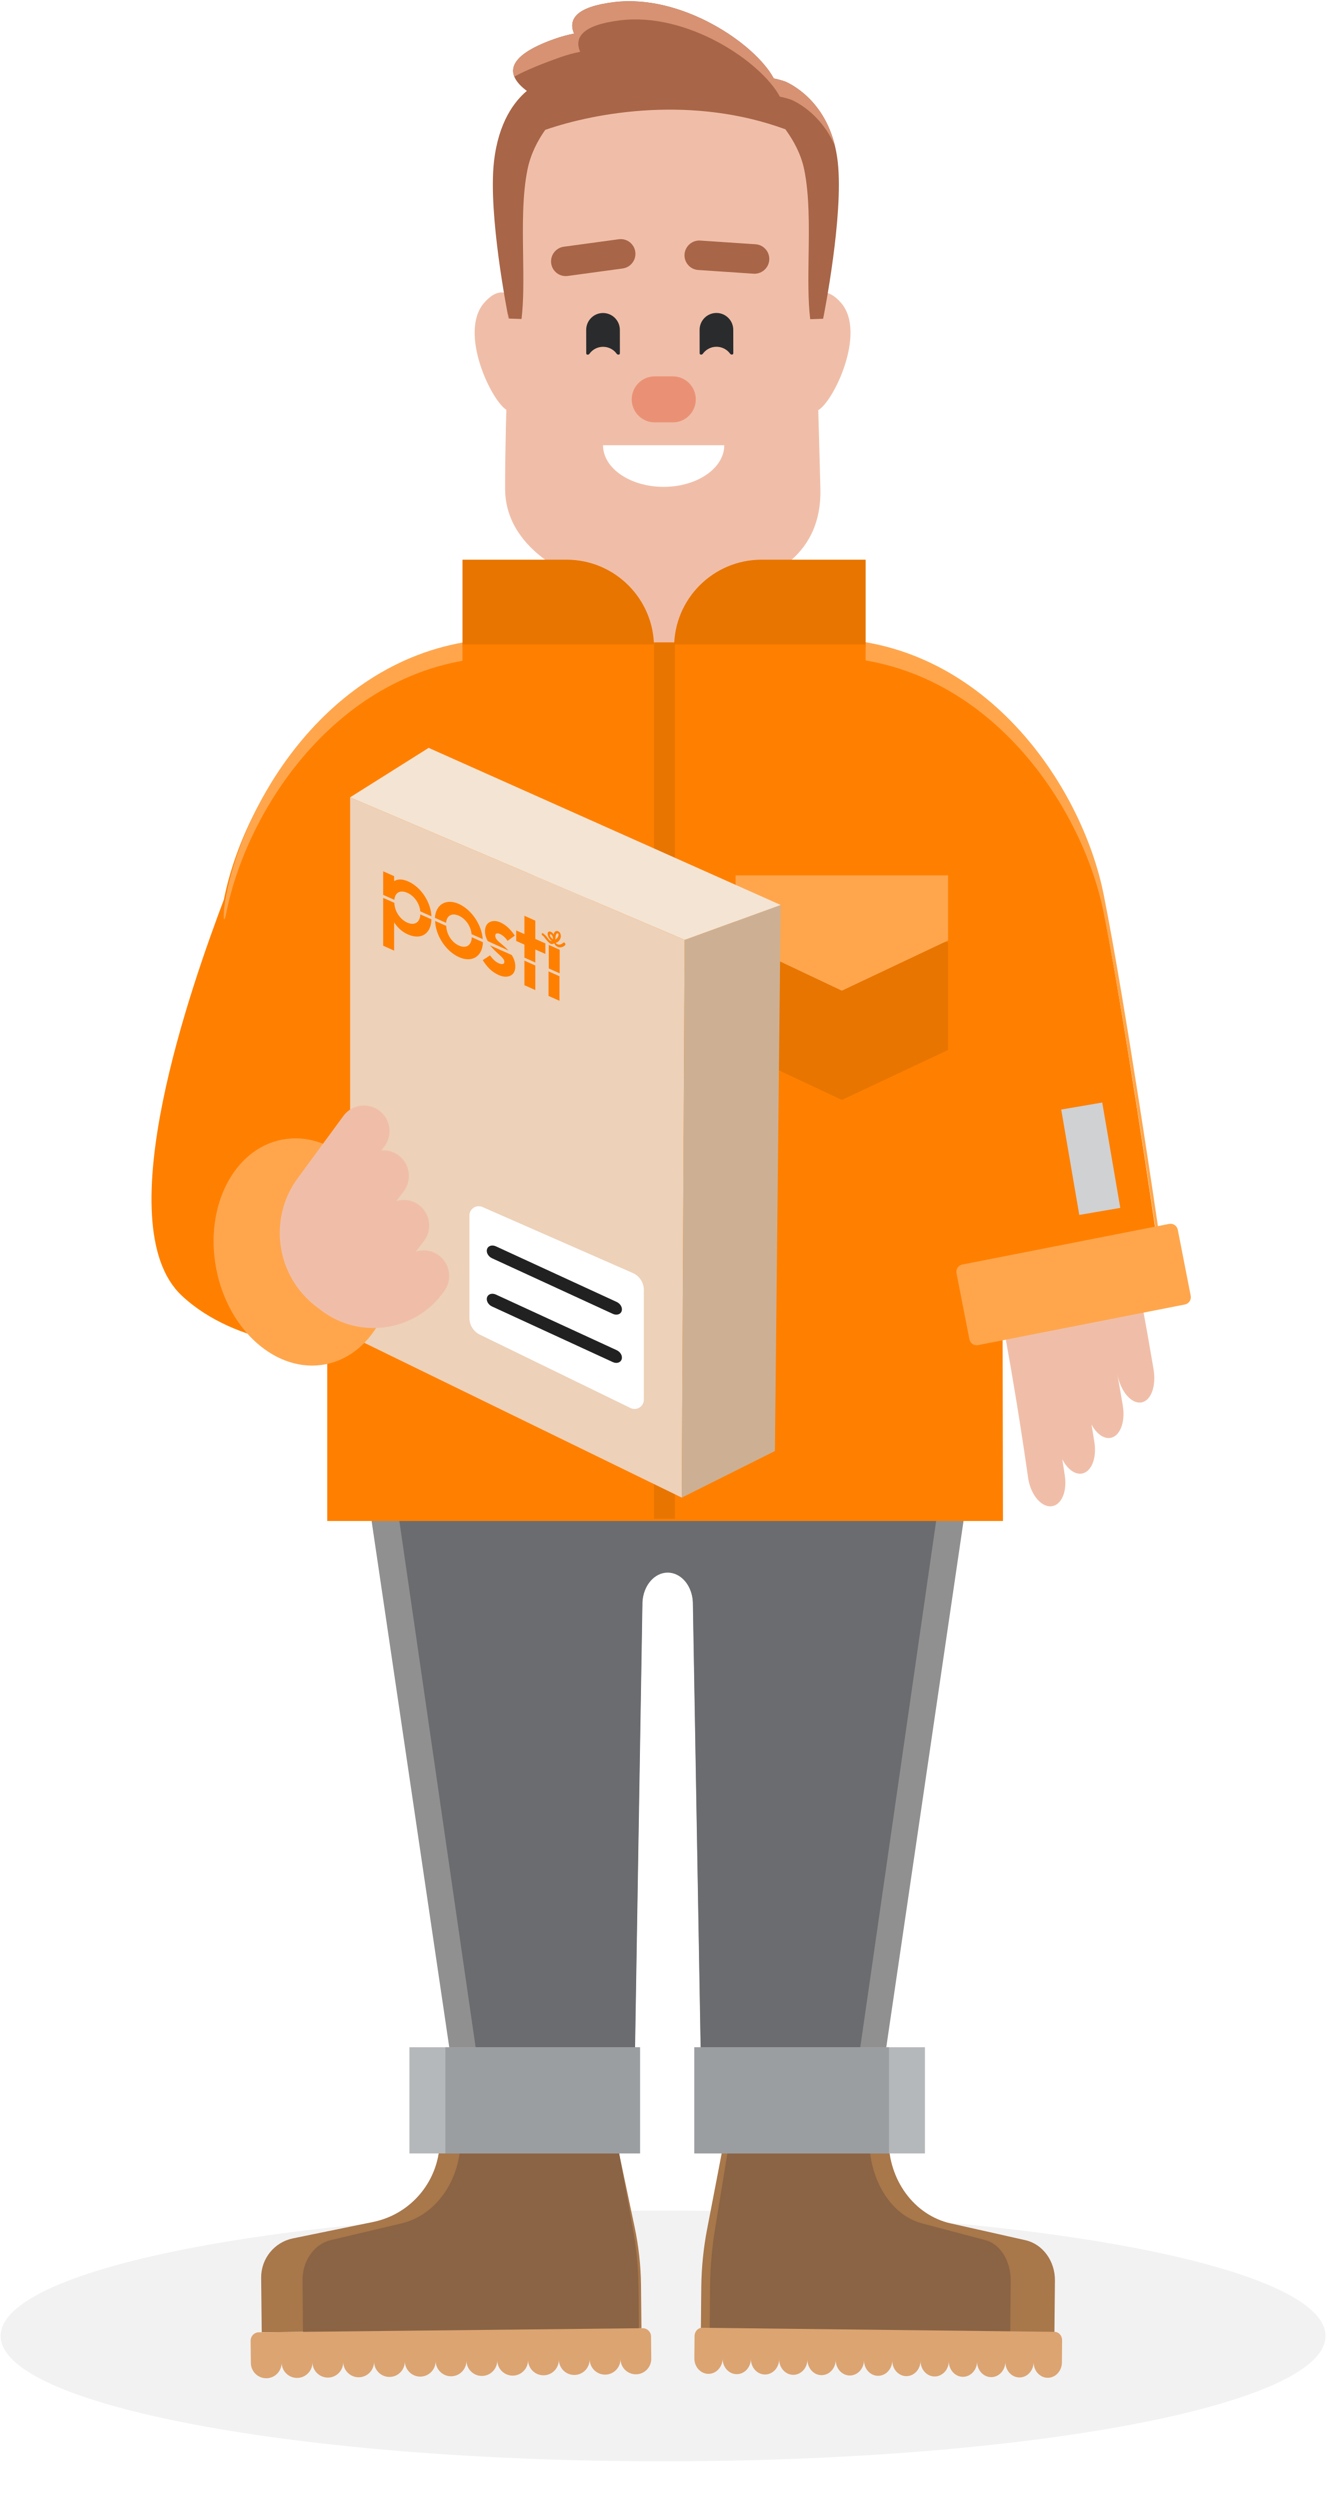 <svg width="81" height="151" viewBox="0 0 81 151" fill="none" xmlns="http://www.w3.org/2000/svg">
<path d="M80.065 141.076C80.065 145.258 62.15 148.648 40.051 148.648C17.952 148.648 0.037 145.258 0.037 141.076C0.037 136.895 17.952 133.504 40.051 133.504C62.15 133.504 80.065 136.895 80.065 141.076Z" fill="#F2F2F3"/>
<path fill-rule="evenodd" clip-rule="evenodd" d="M68.094 74.185C68.668 76.992 69.194 79.817 69.672 82.66C69.862 83.715 69.516 84.631 68.91 84.703C68.305 84.774 67.67 83.996 67.485 82.965C67.622 83.727 67.688 84.108 67.818 84.871C67.994 85.904 67.636 86.788 67.027 86.846C66.623 86.884 66.211 86.553 65.929 86.033C65.981 86.343 66.013 86.54 66.054 86.789C66.069 86.88 66.085 86.978 66.103 87.092C66.266 88.102 65.896 88.958 65.284 89C64.863 89.029 64.439 88.673 64.165 88.128L64.174 88.186C64.23 88.548 64.262 88.749 64.319 89.129C64.47 90.117 64.086 90.943 63.474 90.973C62.861 91.001 62.252 90.242 62.105 89.279C61.464 84.769 60.692 80.302 59.787 75.88C62.1 73.952 65.222 73.321 68.094 74.185Z" fill="#F0BEA8"/>
<path d="M34.535 32.702C34.535 30.474 36.341 28.669 38.568 28.669H41.867C44.095 28.669 45.9 30.474 45.9 32.702V37.834C45.9 40.062 44.095 41.867 41.867 41.867H38.568C36.341 41.867 34.535 40.062 34.535 37.834V32.702Z" fill="#F0BEA8"/>
<path d="M50.788 18.275C49.517 16.84 48.713 18.253 48.47 19.138C48.47 21.176 48.656 25.157 49.397 24.785C50.325 24.32 52.378 20.069 50.788 18.275Z" fill="#F0BEA8"/>
<path d="M29.255 18.275C30.526 16.84 31.33 18.253 31.573 19.138C31.573 21.176 31.387 25.157 30.646 24.785C29.718 24.32 27.665 20.069 29.255 18.275Z" fill="#F0BEA8"/>
<path d="M43.105 35.792C41.668 36.049 39.088 36.04 37.724 35.792C34.886 35.275 30.51 33.347 30.51 29.509C30.51 20.222 31.574 6.05 31.574 6.05L34.279 5.102L44.927 4.154L48.621 6.72C49.12 12.714 49.409 23.914 49.553 29.509C49.662 33.761 46.238 35.232 43.105 35.792Z" fill="#F0BEA8"/>
<path d="M46.463 15.723C46.509 15.233 46.151 14.8 45.661 14.754L42.322 14.53C41.832 14.485 41.397 14.845 41.35 15.335C41.303 15.825 41.661 16.258 42.152 16.304L45.491 16.528C45.981 16.573 46.416 16.213 46.463 15.723Z" fill="#A86547"/>
<path d="M38.376 15.235C38.324 14.746 37.886 14.393 37.397 14.446L34.08 14.897C33.592 14.951 33.238 15.391 33.29 15.881C33.342 16.369 33.78 16.723 34.27 16.669L37.586 16.218C38.075 16.164 38.429 15.725 38.376 15.235Z" fill="#A86547"/>
<path d="M39.541 22.73H40.645C41.409 22.73 42.028 23.352 42.028 24.119C42.028 24.886 41.409 25.508 40.645 25.508H39.541C38.776 25.508 38.158 24.886 38.158 24.119C38.159 23.353 38.778 22.73 39.541 22.73Z" fill="#EA9175"/>
<path d="M43.747 26.89C43.747 28.278 42.108 29.403 40.086 29.403C38.064 29.403 36.425 28.278 36.425 26.89C36.425 26.89 38.064 26.89 40.086 26.89C42.108 26.89 43.747 26.89 43.747 26.89Z" fill="white"/>
<path d="M46.74 4.738C45.611 2.638 41.185 -0.376 37.079 0.129C34.792 0.411 34.31 1.169 34.674 2.029C34.279 2.108 33.89 2.213 33.511 2.346C30.412 3.437 30.593 4.577 31.824 5.49C31.095 6.099 30.103 7.355 29.835 9.786C29.481 12.993 30.667 18.969 30.719 19.23L30.72 19.238C30.721 19.239 30.721 19.239 30.721 19.239L31.502 19.265C31.636 18.158 31.617 16.832 31.598 15.462C31.572 13.661 31.545 11.782 31.865 10.222C32.055 9.297 32.472 8.495 32.935 7.842C36.046 6.767 41.845 5.756 47.44 7.809C47.943 8.498 48.388 9.323 48.575 10.234C48.895 11.794 48.868 13.673 48.842 15.474C48.823 16.844 48.804 18.17 48.939 19.277L49.719 19.251C49.719 19.251 49.72 19.248 49.721 19.242C49.773 18.981 50.959 13.005 50.605 9.798C50.22 6.311 47.917 5.149 47.463 4.938C47.227 4.852 46.981 4.786 46.74 4.738Z" fill="#A86547"/>
<path fill-rule="evenodd" clip-rule="evenodd" d="M37.079 0.129C41.185 -0.376 45.611 2.638 46.74 4.738C46.981 4.786 47.227 4.852 47.464 4.938C47.871 5.127 49.775 6.087 50.434 8.813C49.61 6.919 48.178 6.199 47.83 6.038C47.593 5.952 47.348 5.885 47.106 5.838C45.977 3.738 41.552 0.724 37.446 1.229C35.159 1.511 34.677 2.269 35.041 3.128C34.646 3.208 34.257 3.313 33.878 3.446C32.736 3.848 31.769 4.243 31.065 4.627C30.773 3.907 31.329 3.114 33.511 2.346C33.891 2.213 34.279 2.108 34.674 2.029C34.31 1.169 34.792 0.411 37.079 0.129ZM30.635 18.794C30.681 19.039 30.712 19.193 30.719 19.23L30.721 19.238L30.721 19.239L30.764 19.24C30.723 19.102 30.68 18.953 30.635 18.794Z" fill="#D79273"/>
<path d="M15.809 140.853L15.775 137.57C15.762 136.415 16.567 135.414 17.694 135.184L22.543 134.191C24.901 133.707 26.586 131.612 26.562 129.194L26.559 128.915L37.132 128.803L38.34 134.535C38.578 135.671 38.705 136.829 38.718 137.989L38.745 140.61L15.809 140.853Z" fill="#A8774A"/>
<path d="M18.305 141.075L18.274 137.725C18.264 136.547 18.975 135.526 19.972 135.291L24.261 134.277C26.347 133.783 27.837 131.646 27.816 129.179L27.814 128.893L37.165 128.78L38.233 134.628C38.444 135.787 38.557 136.969 38.568 138.153L38.592 140.827L18.305 141.075Z" fill="#8A6444"/>
<path d="M38.343 123.917L38.795 96.718C38.846 95.709 39.514 94.923 40.321 94.923C41.127 94.923 41.794 95.709 41.846 96.718L42.322 123.917H53.493L58.444 90.198L59.635 83.826H49.146V80.881H32.782V83.826H20.468L22.201 90.198L27.177 123.917H38.343Z" fill="#909090"/>
<path d="M38.353 124.076L38.806 96.771C38.856 95.761 39.525 94.976 40.331 94.976C41.138 94.976 41.805 95.761 41.857 96.771L42.333 124.076H51.9L57.681 83.985H47.553V81.04H32.793V83.985H22.981L28.792 124.076H38.353Z" fill="#6B6C6F"/>
<path fill-rule="evenodd" clip-rule="evenodd" d="M15.138 141.365C15.136 141.087 15.357 140.858 15.635 140.856L38.817 140.609C39.094 140.607 39.322 140.83 39.325 141.108L39.338 142.449C39.343 142.965 38.932 143.388 38.418 143.393C37.904 143.398 37.483 142.985 37.478 142.469C37.483 142.985 37.071 143.408 36.557 143.413C36.044 143.418 35.622 143.005 35.617 142.489C35.622 143.005 35.211 143.428 34.697 143.433C34.183 143.438 33.762 143.025 33.757 142.509C33.762 143.025 33.35 143.448 32.836 143.453C32.322 143.458 31.901 143.045 31.896 142.529C31.901 143.045 31.49 143.468 30.976 143.473C30.462 143.478 30.041 143.064 30.036 142.548C30.041 143.064 29.629 143.487 29.115 143.492C28.602 143.497 28.18 143.084 28.175 142.568C28.18 143.084 27.769 143.507 27.255 143.512C26.741 143.517 26.32 143.104 26.315 142.588C26.32 143.104 25.908 143.527 25.394 143.532C24.881 143.537 24.459 143.124 24.454 142.608C24.459 143.124 24.048 143.547 23.534 143.552C23.02 143.557 22.599 143.144 22.594 142.628C22.599 143.144 22.187 143.567 21.673 143.572C21.16 143.577 20.738 143.163 20.733 142.647C20.738 143.163 20.327 143.586 19.813 143.591C19.299 143.596 18.878 143.183 18.873 142.667C18.878 143.183 18.466 143.606 17.952 143.611C17.439 143.616 17.017 143.203 17.012 142.687C17.017 143.203 16.606 143.626 16.092 143.631C15.578 143.636 15.157 143.223 15.152 142.707L15.138 141.365Z" fill="#DCA471"/>
<path d="M63.688 141.076L63.72 137.726C63.731 136.548 62.982 135.527 61.932 135.292L57.418 134.278C55.223 133.785 53.653 131.647 53.676 129.18L53.679 128.895L43.835 128.781L42.711 134.629C42.488 135.788 42.37 136.97 42.359 138.154L42.333 140.829L63.688 141.076Z" fill="#A8774A"/>
<path d="M61.019 141.076L61.046 137.726C61.056 136.548 60.419 135.527 59.527 135.292L55.69 134.278C53.824 133.785 52.49 131.647 52.51 129.18L52.511 128.895L44.144 128.781L43.189 134.629C43 135.788 42.899 136.97 42.889 138.154L42.868 140.829L61.019 141.076Z" fill="#8A6444"/>
<path fill-rule="evenodd" clip-rule="evenodd" d="M64.155 141.338C64.157 141.059 63.953 140.83 63.699 140.828L42.418 140.582C42.164 140.579 41.955 140.802 41.952 141.08L41.94 142.422C41.935 142.937 42.313 143.361 42.785 143.366C43.256 143.371 43.643 142.957 43.648 142.441C43.643 142.957 44.021 143.38 44.493 143.385C44.964 143.39 45.351 142.977 45.356 142.461C45.351 142.977 45.729 143.4 46.201 143.405C46.672 143.41 47.059 142.997 47.063 142.481C47.059 142.997 47.437 143.42 47.908 143.425C48.38 143.43 48.767 143.017 48.771 142.501C48.767 143.017 49.145 143.44 49.616 143.445C50.088 143.45 50.475 143.036 50.479 142.521C50.475 143.036 50.852 143.46 51.324 143.465C51.796 143.47 52.183 143.056 52.187 142.54C52.183 143.056 52.56 143.479 53.032 143.484C53.504 143.489 53.891 143.076 53.895 142.56C53.891 143.076 54.268 143.499 54.74 143.504C55.212 143.509 55.598 143.096 55.603 142.58C55.598 143.096 55.976 143.519 56.448 143.524C56.919 143.529 57.306 143.116 57.311 142.6C57.306 143.116 57.684 143.539 58.156 143.544C58.627 143.549 59.014 143.135 59.019 142.619C59.014 143.135 59.392 143.559 59.864 143.564C60.335 143.569 60.722 143.155 60.727 142.639C60.722 143.155 61.1 143.578 61.572 143.583C62.043 143.588 62.43 143.175 62.434 142.659C62.43 143.175 62.808 143.598 63.279 143.603C63.751 143.608 64.138 143.195 64.142 142.679L64.155 141.338Z" fill="#DCA471"/>
<path d="M41.968 123.641H55.869V130.055H41.968V123.641Z" fill="#B5B8BA"/>
<path d="M38.632 123.641H24.731V130.055H38.632V123.641Z" fill="#B5B8BA"/>
<path d="M41.935 123.641H53.698V130.055H41.935V123.641Z" fill="#9B9EA1"/>
<path d="M38.664 123.641H26.902V130.055H38.664V123.641Z" fill="#9B9EA1"/>
<path d="M10.968 78.237C14.334 81.41 19.767 81.41 19.767 81.41C19.767 81.41 19.767 91.531 19.767 91.859H60.582L60.553 76.551L63.758 76.93L69.857 74.703C69.857 74.703 67.861 61.005 66.53 54.324C65.2 47.642 59.212 38.845 49.565 38.845C47.519 38.845 46.043 39.061 43.799 39.061H36.213C33.915 39.061 32.578 38.845 30.491 38.845C20.844 38.845 14.856 47.642 13.525 54.324C11.648 59.307 6.406 73.936 10.968 78.237Z" fill="#FF8000"/>
<path fill-rule="evenodd" clip-rule="evenodd" d="M13.665 55.147C14.996 48.465 20.984 39.668 30.631 39.668C31.649 39.668 32.489 39.719 33.349 39.772C34.251 39.827 35.176 39.884 36.352 39.884H43.939C45.087 39.884 46.034 39.827 46.959 39.772C47.842 39.719 48.705 39.668 49.704 39.668C59.351 39.668 65.339 48.465 66.67 55.147C67.779 60.716 69.35 71.159 69.843 74.482L69.997 74.426C69.997 74.426 68.001 60.729 66.67 54.047C65.339 47.365 59.351 38.568 49.704 38.568C48.705 38.568 47.842 38.619 46.959 38.672C46.034 38.727 45.087 38.784 43.939 38.784H36.352C35.176 38.784 34.251 38.727 33.349 38.672C32.489 38.619 31.649 38.568 30.631 38.568C20.984 38.568 14.996 47.365 13.665 54.047C13.446 55.147 13.484 56.057 13.665 55.147ZM60.72 91.582H60.722L60.695 77.374L60.693 77.374L60.72 91.582Z" fill="#FFA64D"/>
<path d="M70.618 73.916L58.128 76.37C57.885 76.417 57.728 76.652 57.776 76.896L58.555 80.882C58.602 81.126 58.837 81.283 59.079 81.236L71.57 78.783C71.812 78.735 71.969 78.5 71.922 78.257L71.142 74.27C71.095 74.027 70.861 73.869 70.618 73.916Z" fill="#FFA64D"/>
<path d="M44.434 56.898V63.415L50.849 66.43L57.265 63.415V56.898" fill="#E87500"/>
<path d="M44.434 56.798L50.849 59.831L57.265 56.798V52.865H44.434V56.798Z" fill="#FFA64D"/>
<path d="M23.17 55.799V63.372L29.403 66.431L35.635 63.372V55.799" fill="#E87500"/>
<path d="M23.17 56.798L29.403 59.831L35.635 56.798V52.865H23.17V56.798Z" fill="#FFA64D"/>
<path d="M64.101 67.01L66.578 66.586L67.668 72.949L65.191 73.373L64.101 67.01Z" fill="#D0D1D3"/>
<path d="M27.936 33.801H34.218C37.137 33.801 39.504 36.168 39.504 39.087H27.936V33.801Z" fill="#E87500"/>
<path d="M52.286 33.801H46.004C43.084 33.801 40.718 36.168 40.718 39.087H52.286V33.801Z" fill="#E87500"/>
<path d="M27.936 38.919H52.285V41.485H27.936V38.919Z" fill="#FF8000"/>
<path d="M39.504 38.799H40.767V91.726H39.504V38.799Z" fill="#E87500"/>
<path d="M42.261 21.334C42.261 21.434 42.395 21.445 42.454 21.364C42.638 21.109 42.938 20.942 43.276 20.942C43.615 20.942 43.916 21.107 44.101 21.362C44.16 21.443 44.294 21.431 44.294 21.331L44.291 19.919C44.29 19.356 43.835 18.901 43.273 18.901C42.711 18.902 42.257 19.358 42.258 19.921L42.261 21.334Z" fill="#2A2B2D"/>
<path d="M35.41 21.337C35.41 21.437 35.545 21.448 35.603 21.367C35.787 21.111 36.087 20.945 36.426 20.945C36.765 20.944 37.065 21.11 37.25 21.365C37.309 21.446 37.443 21.434 37.443 21.334L37.441 19.922C37.44 19.359 36.984 18.904 36.422 18.904C35.861 18.905 35.407 19.361 35.408 19.924L35.41 21.337Z" fill="#2A2B2D"/>
<path fill-rule="evenodd" clip-rule="evenodd" d="M21.148 48.152L41.355 56.763L41.18 90.446L21.148 80.68V48.152Z" fill="#EDD1B8"/>
<path fill-rule="evenodd" clip-rule="evenodd" d="M47.155 54.654L41.357 56.762L41.182 90.446L46.805 87.634L47.155 54.654Z" fill="#CDB093"/>
<path d="M26.942 55.732C26.984 55.296 27.286 55.113 27.713 55.303C28.139 55.492 28.442 55.944 28.483 56.417L29.157 56.716C29.102 55.859 28.483 54.934 27.713 54.591C26.942 54.249 26.323 54.624 26.268 55.432L26.942 55.732ZM25.388 55.223C25.374 55.701 25.044 55.917 24.604 55.721C24.163 55.526 23.833 55.031 23.82 54.526L23.145 54.226V57.116L23.806 57.41V55.715L23.82 55.721C23.998 55.997 24.26 56.265 24.631 56.43C25.429 56.785 26.035 56.403 26.062 55.522L25.388 55.223ZM23.82 54.344C23.861 53.893 24.177 53.731 24.604 53.921C25.03 54.11 25.347 54.569 25.388 55.041L26.062 55.341C26.021 54.475 25.429 53.576 24.659 53.234C24.287 53.069 23.998 53.092 23.82 53.209L23.806 53.203V52.915L23.145 52.622V54.044L23.82 54.344ZM33.133 60.148L33.794 60.441V58.958L33.133 58.665V60.148ZM31.675 59.5L32.335 59.793V58.31L31.675 58.017V59.5ZM30.905 57.674L29.598 57.094C29.735 57.261 29.955 57.48 30.093 57.601C30.368 57.845 30.464 57.948 30.464 58.099C30.464 58.235 30.313 58.259 30.134 58.179C29.914 58.082 29.763 57.924 29.598 57.699L29.157 57.987C29.419 58.391 29.68 58.689 30.134 58.891C30.629 59.111 31.125 58.953 31.125 58.378C31.125 58.105 31.042 57.872 30.905 57.674ZM28.497 56.604C28.483 57.083 28.167 57.305 27.727 57.109C27.286 56.914 26.97 56.425 26.956 55.92L26.282 55.62C26.31 56.495 26.929 57.451 27.727 57.806C28.525 58.16 29.144 57.754 29.171 56.904L28.497 56.604ZM33.807 57.36L33.147 57.067V58.489L33.807 58.783V57.36ZM31.675 57.835L32.335 58.129V57.342L32.941 57.611V56.975L32.335 56.706V55.602L31.675 55.308V56.413L31.18 56.193V56.828L31.675 57.048V57.835ZM30.712 57.407C30.574 57.255 30.437 57.134 30.285 57.006C30.024 56.799 29.914 56.674 29.914 56.508C29.914 56.372 30.024 56.33 30.189 56.403C30.354 56.476 30.519 56.61 30.657 56.823L31.097 56.504C30.836 56.13 30.574 55.863 30.203 55.698C29.818 55.527 29.295 55.627 29.295 56.248C29.295 56.46 29.364 56.657 29.46 56.836L30.712 57.407Z" fill="#FF8000"/>
<path d="M33.697 56.373C33.642 56.349 33.546 56.397 33.546 56.745C33.642 56.697 33.738 56.558 33.738 56.452C33.752 56.428 33.738 56.392 33.697 56.373ZM33.27 56.426C33.229 56.408 33.215 56.432 33.215 56.462C33.215 56.553 33.312 56.672 33.408 56.729C33.408 56.714 33.408 56.699 33.408 56.699C33.408 56.593 33.353 56.463 33.27 56.426ZM33.037 56.595C33.119 56.707 33.188 56.798 33.257 56.829C33.284 56.841 33.312 56.838 33.325 56.829C33.174 56.716 33.078 56.522 33.078 56.401C33.078 56.28 33.16 56.226 33.27 56.275C33.339 56.305 33.408 56.366 33.436 56.439C33.477 56.261 33.587 56.188 33.711 56.243C33.821 56.292 33.876 56.408 33.876 56.544C33.876 56.71 33.738 56.906 33.573 56.939C33.587 56.975 33.628 57.009 33.669 57.027C33.807 57.088 33.945 57.013 34.027 56.929C34.041 56.92 34.068 56.917 34.082 56.923C34.123 56.941 34.151 56.984 34.151 57.029C34.151 57.044 34.151 57.06 34.137 57.084C34.055 57.153 33.89 57.276 33.683 57.185C33.587 57.142 33.518 57.066 33.477 56.972C33.422 57.008 33.353 57.038 33.257 56.995C33.16 56.952 33.064 56.834 32.982 56.737C32.94 56.688 32.899 56.624 32.871 56.597C32.844 56.554 32.816 56.527 32.803 56.521C32.748 56.496 32.72 56.454 32.72 56.409C32.72 56.363 32.748 56.345 32.803 56.37C32.83 56.382 32.871 56.415 32.913 56.464C32.954 56.482 32.995 56.531 33.037 56.595Z" fill="#FF8000"/>
<path fill-rule="evenodd" clip-rule="evenodd" d="M21.148 48.153L25.892 45.166L47.154 54.654L41.355 56.763L21.148 48.153Z" fill="#F4E4D4"/>
<path fill-rule="evenodd" clip-rule="evenodd" d="M28.354 73.408C28.354 73.004 28.769 72.733 29.14 72.895L38.22 76.88C38.627 77.058 38.89 77.461 38.89 77.906V84.532C38.89 84.946 38.457 85.217 38.085 85.036L28.984 80.604C28.599 80.416 28.354 80.025 28.354 79.596L28.354 73.408Z" fill="white"/>
<path fill-rule="evenodd" clip-rule="evenodd" d="M29.418 75.437C29.353 75.636 29.487 75.883 29.717 75.989L37.018 79.35C37.248 79.456 37.487 79.38 37.551 79.182C37.615 78.983 37.481 78.736 37.251 78.63L29.951 75.269C29.721 75.163 29.482 75.239 29.418 75.437Z" fill="#212121"/>
<path fill-rule="evenodd" clip-rule="evenodd" d="M29.418 78.35C29.353 78.549 29.487 78.796 29.717 78.902L37.018 82.263C37.248 82.368 37.487 82.293 37.551 82.094C37.615 81.895 37.481 81.648 37.251 81.543L29.951 78.182C29.721 78.076 29.482 78.151 29.418 78.35Z" fill="#212121"/>
<path d="M23.63 74.59C24.354 78.337 22.575 81.832 19.657 82.396C16.738 82.96 13.786 80.379 13.062 76.632C12.337 72.885 14.116 69.391 17.035 68.827C19.953 68.263 22.905 70.843 23.63 74.59Z" fill="#FFA64D"/>
<g filter="url(#filter0_d_12737_95999)">
<path d="M25.691 78.003C23.986 80.414 20.622 80.926 18.271 79.133L17.978 78.91C15.556 77.062 15.057 73.613 16.858 71.16L19.638 67.373C20.157 66.695 21.127 66.567 21.803 67.086C22.479 67.605 22.607 68.576 22.087 69.254L21.915 69.478C22.281 69.45 22.659 69.551 22.973 69.792C23.649 70.311 23.776 71.281 23.257 71.959L22.818 72.534C23.276 72.397 23.79 72.474 24.198 72.787C24.874 73.306 25.001 74.278 24.482 74.956L23.996 75.591C24.462 75.441 24.99 75.515 25.407 75.835C26.083 76.354 26.211 77.324 25.691 78.003Z" fill="#F0BEA8"/>
</g>
<defs>
<filter id="filter0_d_12737_95999" x="15.776" y="66.767" width="11.355" height="13.438" filterUnits="userSpaceOnUse" color-interpolation-filters="sRGB">
<feFlood flood-opacity="0" result="BackgroundImageFix"/>
<feColorMatrix in="SourceAlpha" type="matrix" values="0 0 0 0 0 0 0 0 0 0 0 0 0 0 0 0 0 0 127 0" result="hardAlpha"/>
<feOffset dx="1.121"/>
<feComposite in2="hardAlpha" operator="out"/>
<feColorMatrix type="matrix" values="0 0 0 0 0.541 0 0 0 0 0.392 0 0 0 0 0.267 0 0 0 0.5 0"/>
<feBlend mode="normal" in2="BackgroundImageFix" result="effect1_dropShadow_12737_95999"/>
<feBlend mode="normal" in="SourceGraphic" in2="effect1_dropShadow_12737_95999" result="shape"/>
</filter>
</defs>
</svg>
